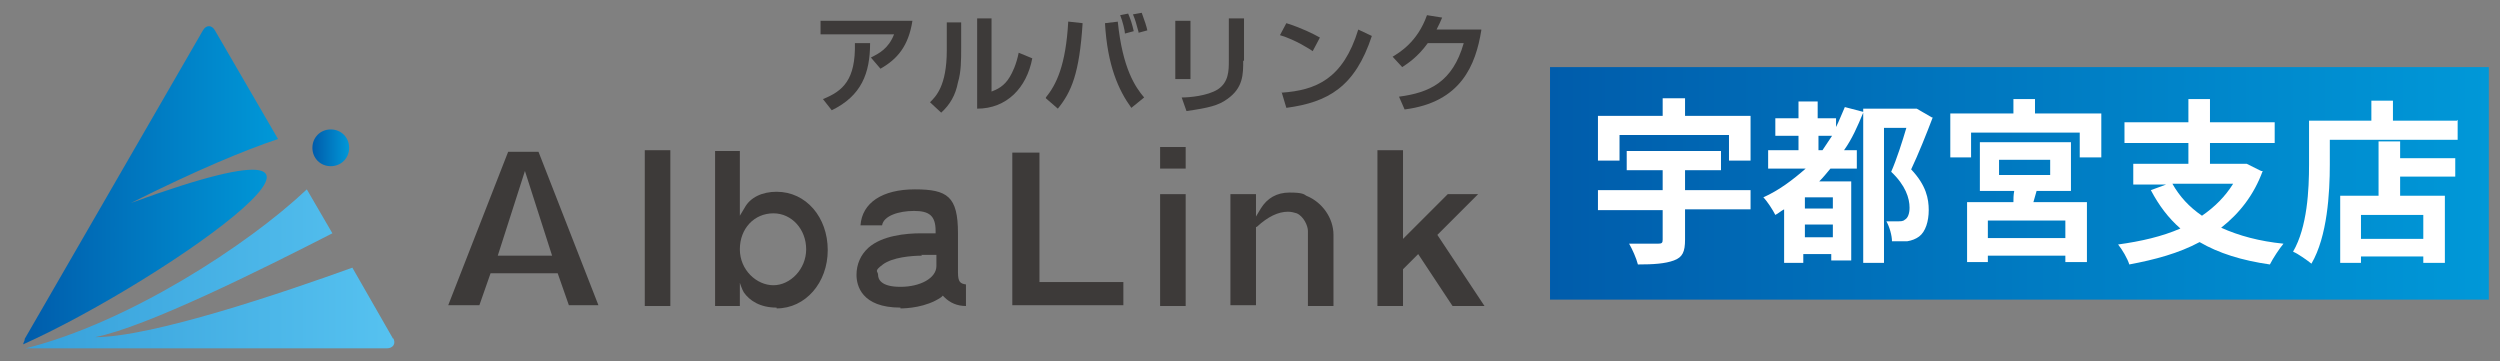 <?xml version="1.0" encoding="UTF-8"?>
<svg xmlns="http://www.w3.org/2000/svg" version="1.1" xmlns:xlink="http://www.w3.org/1999/xlink" viewBox="0 0 312.9 45.2">
  <rect x="0" y="0" width="312.9" height="45.2" fill="#808080" stroke="none"/>
  <defs>
    <style>
      .cls-1 {
        fill: #fff;
      }

      .cls-2 {
        fill: url(#_名称未設定グラデーション_2);
      }

      .cls-3 {
        fill: url(#_名称未設定グラデーション);
      }

      .cls-4 {
        fill: url(#_名称未設定グラデーション_4);
      }

      .cls-5 {
        fill: url(#_名称未設定グラデーション_3);
      }

      .cls-6 {
        fill: #3d3a39;
      }
    </style>
    <linearGradient id="_名称未設定グラデーション" data-name="名称未設定グラデーション" x1="3.3" y1="-1641.6" x2="49.4" y2="-1641.6" gradientTransform="translate(0 -1608) scale(1 -1)" gradientUnits="userSpaceOnUse">
      <stop offset="0" stop-color="#37a0da"/>
      <stop offset="1" stop-color="#56c2f0"/>
    </linearGradient>
    <linearGradient id="_名称未設定グラデーション_2" data-name="名称未設定グラデーション 2" x1="2.9" y1="-1631.2" x2="34.8" y2="-1631.2" gradientTransform="translate(0 -1608) scale(1 -1)" gradientUnits="userSpaceOnUse">
      <stop offset="0" stop-color="#005cab"/>
      <stop offset="1" stop-color="#0098d8"/>
    </linearGradient>
    <linearGradient id="_名称未設定グラデーション_3" data-name="名称未設定グラデーション 3" x1="39.1" y1="-1626.5" x2="43.7" y2="-1626.5" gradientTransform="translate(0 -1608) scale(1 -1)" gradientUnits="userSpaceOnUse">
      <stop offset="0" stop-color="#005cab"/>
      <stop offset="1" stop-color="#0098d8"/>
    </linearGradient>
    <linearGradient id="_名称未設定グラデーション_4" data-name="名称未設定グラデーション 4" x1="194" y1="-1614.9" x2="311.5" y2="-1614.9" gradientTransform="translate(0 -1592) scale(1 -1)" gradientUnits="userSpaceOnUse">
      <stop offset="0" stop-color="#005cab"/>
      <stop offset="1" stop-color="#0098d8"/>
    </linearGradient>
  </defs>
  <!-- Generator: Adobe Illustrator 28.7.1, SVG Export Plug-In . SVG Version: 1.2.0 Build 142)  -->
  <g>
    <g id="_レイヤー_1">
      <g>
        <g>
          <path class="cls-3" d="M49.2,42.4l-5.1-8.9c-8.3,3-25,8.7-32.2,8.7,6.5-1.3,20.9-8.5,29.7-13l-3.2-5.5c-7.4,7-22.4,16.7-35.2,19.9h45.2c.8,0,1.2-.6.8-1.3h0Z"/>
          <g>
            <path class="cls-2" d="M16.4,25.4c8.2-4.1,14.2-6.6,18.4-8l-7.9-13.6c-.4-.7-1.1-.7-1.5,0L3.1,42.4c0,.3-.2.5-.2.7,18.2-8.2,50.5-31.2,13.5-17.7Z"/>
            <path class="cls-5" d="M43.7,18.5c0,1.3-1,2.3-2.3,2.3s-2.3-1-2.3-2.3,1-2.3,2.3-2.3,2.3,1,2.3,2.3Z"/>
          </g>
        </g>
        <g>
          <path class="cls-6" d="M71.2,38.2l-1.4-4h-8.4l-1.4,4h-3.9l7.5-19.2h3.8l7.5,19.2h-3.8.1ZM62.3,32h6.8l-3.4-10.6s-3.4,10.6-3.4,10.6Z"/>
          <path class="cls-6" d="M80.7,18.8h3.2v19.5h-3.2v-19.5Z"/>
          <path class="cls-6" d="M97.2,38.5c-2.1,0-3.4-.9-4.1-1.9-.2-.3-.5-1.2-.5-1.2v2.9h-3.1v-19.4h3.1v8.1l.6-1c.7-1.3,2.2-2,4-2,3.7,0,6.4,3.2,6.4,7.3s-2.8,7.3-6.4,7.3h0ZM96.8,26.7c-2.4,0-4.2,1.9-4.2,4.5s2.1,4.5,4.2,4.5,4.1-2,4.1-4.5-1.8-4.5-4.1-4.5Z"/>
          <path class="cls-6" d="M112.7,38.5c-4.9,0-5.5-2.8-5.5-4.1s.5-2.5,1.5-3.4c1.7-1.5,4.6-1.8,6.6-1.8s1,0,1.5,0h.3v-.3c0-1.9-.8-2.5-2.7-2.5s-3.8.6-4,1.8h-2.7c.2-2.8,2.7-4.5,6.8-4.5s5.4.9,5.4,5.5v4.9c0,1.2.3,1.4,1,1.5v2.7c-1.1,0-2-.4-2.7-1.1l-.2-.2-.2.2c-1.9,1.3-4.4,1.4-5.1,1.4h0ZM115.4,32c-1.3,0-3.7.2-4.9,1.1s-.6.8-.6,1.3.3,1.5,2.8,1.5,4.5-1.1,4.5-2.6v-1.4h-1.9,0Z"/>
          <path class="cls-6" d="M126.7,38.2v-19.1h3.4v16.2h10.5v2.9h-14,.1Z"/>
          <path class="cls-6" d="M145.2,18.4h3.2v2.7h-3.2v-2.7ZM145.2,24.3h3.2v14h-3.2v-14Z"/>
          <path class="cls-6" d="M163.7,38.3v-9.4c0-.6-.5-1.8-1.4-2.2-.3-.1-.7-.2-1.1-.2-1.2,0-2.5.6-3.9,1.9h-.1v9.8h-3.2v-13.9h3.2v2.8l.6-1c.8-1.3,2-2,3.6-2s1.8.2,2.1.4c2,.8,3.4,2.8,3.4,4.9v8.9h-3.2Z"/>
          <path class="cls-6" d="M181.8,38.3l-4.3-6.5-1.9,1.9v4.6h-3.2v-19.5h3.2v11.1l5.6-5.6h3.8l-5.1,5.1,5.9,8.9h-4Z"/>
        </g>
        <g>
          <path class="cls-6" d="M114.2,2.6c-.5,3.2-1.9,4.8-4,6l-1.2-1.4c1-.5,2.2-1.1,2.9-2.9h-9.2v-1.7s11.5,0,11.5,0ZM103,12.4c2.5-1,4.1-2.4,4-7h1.9c0,3.8-1.1,6.6-4.8,8.4l-1.1-1.4Z"/>
          <path class="cls-6" d="M120.3,6c0,1.5,0,3-.4,4.3-.3,1.6-1,2.8-2.1,3.8l-1.4-1.3c.7-.7,2.1-2,2.1-6.5v-3.5h1.8v3.3h0ZM124,11.5c.8-.3,1.7-.7,2.4-1.9.3-.5.8-1.5,1.1-3l1.7.7c-.7,3.7-3.2,6.3-6.9,6.3V2.3h1.8v9.2h0Z"/>
          <path class="cls-6" d="M130.9,12.2c1.3-1.6,2.5-4,2.8-9.5l1.8.2c-.4,6.3-1.4,8.6-3.1,10.7l-1.5-1.3h0ZM139.9,2.7c.6,5.9,2.2,8.2,3.3,9.5l-1.6,1.3c-1.6-2.2-3-5.3-3.3-10.6l1.7-.2h0ZM140.8,4.2c0-.3-.3-1.6-.6-2.3l1-.2c.3.7.5,1.3.7,2.2l-1.1.3h0ZM142.5,4c-.3-1.1-.4-1.5-.7-2.2l1.1-.2c.4,1.1.6,1.7.7,2.2l-1.1.3h0Z"/>
          <path class="cls-6" d="M149,9.9h-1.9V2.6h1.9v7.4h0ZM155.6,7.6c0,1.7,0,3.4-2,4.8-1.1.8-2.3,1.1-5.1,1.5l-.6-1.7c1,0,3.2-.2,4.5-1,1.4-.9,1.4-2.4,1.4-3.6V2.3h1.9v5.3h0Z"/>
          <path class="cls-6" d="M164.3,6.4c-.3-.2-2.1-1.4-4.1-2l.8-1.5c1.9.6,3.3,1.3,4.2,1.8,0,0-.9,1.7-.9,1.7ZM160.4,11.6c4.3-.3,7.7-1.7,9.6-7.9l1.7.8c-2.1,6.4-5.5,8.3-10.7,9l-.6-2h0Z"/>
          <path class="cls-6" d="M185.4,3.8c-.7,4.3-2.5,9-9.6,9.9l-.7-1.6c3.8-.5,6.7-1.8,8.1-6.7h-4.5c-1.3,1.8-2.6,2.6-3.2,3l-1.2-1.3c.8-.5,3.1-1.8,4.3-5.2l1.9.3c-.2.5-.4.9-.7,1.5h5.6,0Z"/>
        </g>
      </g>
      <rect class="cls-4" x="194" y="8.4" width="117.5" height="29.1"/>
      <g>
        <path class="cls-1" d="M219.1,26.2h-8.2v3.8c0,1.5-.3,2.2-1.4,2.6-1.1.4-2.5.5-4.5.5-.2-.8-.7-1.9-1.1-2.6,1.4,0,3.1,0,3.6,0,.5,0,.6-.1.6-.5v-3.7h-8.1v-2.5h8.1v-2.5h-4.5v-2.4h11.8v2.4h-4.5v2.5h8.2v2.5ZM202.6,20.1h-2.6v-5.6h8.1v-2.2h2.8v2.2h8.2v5.6h-2.7v-3.2h-13.7v3.2Z"/>
        <path class="cls-1" d="M241.9,14.7c-.8,2.1-1.8,4.6-2.7,6.5,1.9,2,2.2,3.7,2.2,5.1s-.4,2.7-1.2,3.3c-.4.3-.9.5-1.5.6-.5,0-1.2,0-1.9,0,0-.7-.3-1.8-.7-2.5.5,0,1,0,1.4,0s.7,0,.9-.2c.4-.2.6-.8.6-1.5,0-1.2-.5-2.8-2.3-4.5.7-1.6,1.4-3.8,1.9-5.5h-2.8v16.9h-2.6V14.1c-.7,1.7-1.4,3.3-2.4,4.7h1.6v2.3h-3.3c-.5.6-.9,1.1-1.4,1.6h4v9.9h-2.5v-.8h-3.5v1.1h-2.4v-6.7c-.4.2-.7.5-1.1.7-.3-.6-1-1.7-1.5-2.2,2-.9,3.7-2.2,5.3-3.6h-4.7v-2.3h3.8v-1.8h-2.9v-2.2h2.9v-2.1h2.4v2.1h2.3v1.1c.4-.8.7-1.6,1.1-2.5l2.3.6v-.4h6.7c0,0,1.9,1.1,1.9,1.1ZM229.4,24.7h-3.5v1.4h3.5v-1.4ZM229.4,29.7v-1.6h-3.5v1.6h3.5ZM228.1,18.8c.4-.6.8-1.2,1.2-1.8h-1.7v1.8h.4Z"/>
        <path class="cls-1" d="M263,14.2v5.5h-2.7v-3.1h-13.6v3.1h-2.6v-5.5h7.9v-1.8h2.7v1.8h8.2ZM254.6,25.3h6.6v7.5h-2.7v-.8h-9.7v.8h-2.6v-7.5h5.8c0-.4,0-.9.1-1.4h-4.3v-6.1h11.4v6.1h-4.3l-.4,1.4ZM258.5,27.6h-9.7v2.2h9.7v-2.2ZM250.2,21.9h6.4v-1.9h-6.4v1.9Z"/>
        <path class="cls-1" d="M283.2,21.4c-1.1,3-2.9,5.3-5.2,7.1,2.2,1,4.8,1.7,7.8,2-.5.6-1.3,1.8-1.7,2.6-3.5-.5-6.4-1.4-8.8-2.8-2.6,1.4-5.6,2.2-8.8,2.8-.2-.7-.9-1.9-1.4-2.5,2.9-.4,5.5-1,7.8-2-1.5-1.3-2.7-2.9-3.7-4.8l1.9-.7h-4.1v-2.6h6.9v-2.6h-8v-2.6h8v-2.9h2.7v2.9h8.1v2.6h-8.1v2.6h4.6c0,0,1.8.9,1.8.9ZM271.9,23c.9,1.6,2.1,2.9,3.7,4,1.6-1.1,2.9-2.4,3.9-4h-7.6Z"/>
        <path class="cls-1" d="M307.6,15v2.5h-16v3.1c0,3.5-.3,9-2.3,12.4-.5-.4-1.6-1.2-2.3-1.5,1.8-3.1,2-7.8,2-10.9v-5.5h7.8v-2.5h2.7v2.5h8ZM300.4,19.8h6.9v2.3h-6.9v2.4h5.6v8.4h-2.7v-.8h-7.8v.8h-2.6v-8.4h4.8v-6.8h2.7v2.1ZM303.3,26.9h-7.8v3h7.8v-3Z"/>
      </g>
    </g>
  </g>
</svg>
